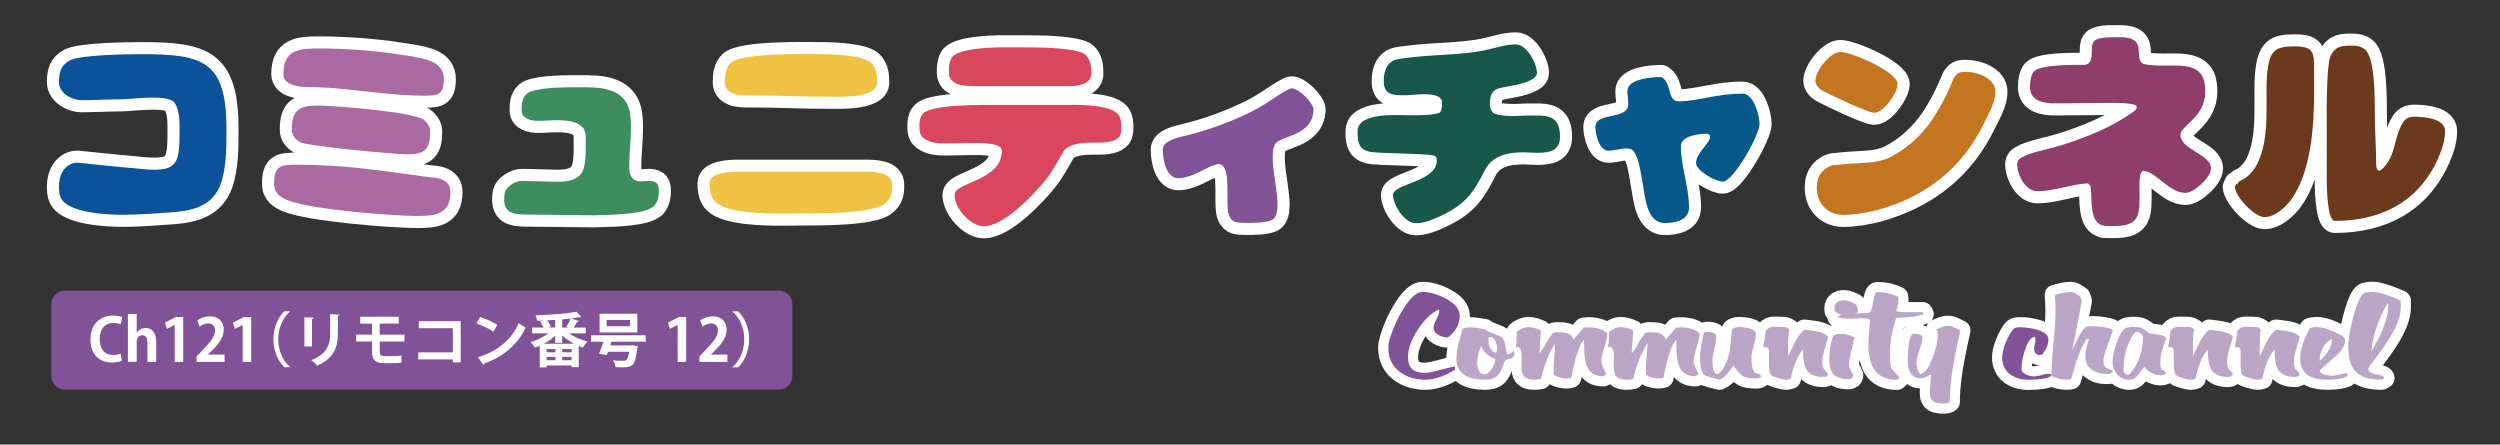 <?xml version="1.0" encoding="utf-8"?>
<!-- Generator: Adobe Illustrator 25.4.1, SVG Export Plug-In . SVG Version: 6.00 Build 0)  -->
<svg version="1.1" id="レイヤー_1" xmlns="http://www.w3.org/2000/svg" xmlns:xlink="http://www.w3.org/1999/xlink" x="0px"
	 y="0px" viewBox="0 0 2589.7 460.5" style="enable-background:new 0 0 2589.7 460.5;" xml:space="preserve">
<rect x="0" y="0" width="2589.7" height="460.5" fill="#333333" stroke="none"/>
<style type="text/css">
	.st0{fill:none;stroke:#FFFFFF;stroke-width:25;stroke-linecap:round;stroke-linejoin:round;}
	.st1{fill:#0B529B;}
	.st2{fill:#AA69A1;}
	.st3{fill:#3E8D5D;}
	.st4{fill:#F1C241;}
	.st5{fill:#DA465D;}
	.st6{fill:#815297;}
	.st7{fill:#175848;}
	.st8{fill:#07588A;}
	.st9{fill:#C37520;}
	.st10{fill:#8F3E6A;}
	.st11{fill:#6D391C;}
	.st12{fill:none;stroke:#FFFFFF;stroke-width:21;stroke-linecap:round;stroke-linejoin:round;}
	.st13{fill:#BAA5C6;}
	.st14{fill:#FFFFFF;}
</style>
<g>
	<g>
		<path class="st0" d="M81.3,168.6c24.5,2.5,38.4,4.1,58.1,5.7c46.6,5.5,46.6-3,46.6-43.6c0-7.3-0.7-19.1-5.7-24.8
			c-7.5-8.6-44.1-3-55.4-3c-13.6,0-27.2,0.9-40.9,0.9c-7.7,0-22.9-6.1-22.9-18.8c0-10.2,1.8-17.5,11.4-22.5
			c10.9-5.7,59.5-6.4,73.8-6.4c64,0,88.3,7,88.3,77.2c0,18.2,0.2,39.7-5.9,57c-7.9,22.5-27.9,27.9-49.5,29.5
			c-16.1,1.1-35.2,2.7-51.3,2.7c-15.4,0-58.4-1.6-65.2-18.2c-1.6-3.6-1.6-7.7-1.6-11.6C61.4,174.7,72.9,167.7,81.3,168.6z"/>
		<path class="st0" d="M298.4,207.6c-7.9-3.2-14.5-7.5-14.5-17c0-19.1,6.8-20,23.8-20c22.7,0,45.4,1.4,68.1,3.9
			c15.2,1.8,30.4,3.6,45.6,5.9c7.3,0.9,14.5,2,21.8,3c5.4,0.7,10.4,0.5,15.7,3c5.2,2.5,7.7,6.6,7.7,12.3c0,24.1-16.3,25-35.7,25
			C403.8,223.5,321.8,216.9,298.4,207.6z M414.7,56.6c10.2,1.6,24.5,3.2,33.6,7.7c7.3,3.6,11.4,9.3,11.4,17.5
			c0,16.6-6.1,17.3-20.7,17.3c-30,0-59.9-4.8-89.9-7.5c-10-0.9-20-1.4-30-1.4c-2.5,0-5.2-0.2-7.7-0.5c-3-0.2-5.7-0.9-8.4-1.8
			c-5.2-1.8-9.5-5.2-9.5-11.1c0-25.7,16.8-26.6,37.5-26.6C358.8,50.3,387.2,52.3,414.7,56.6z M310.7,147.2
			c-5.2-3.4-8.4-6.8-8.4-13.4c0-19.5,7.9-24.5,26.3-24.5c16.6,0,100.8,6.6,110.6,15c3.6,3.2,6.4,7,6.4,12c0,18.2-5.5,23.6-23.6,23.6
			C409.5,159.9,316.8,151.3,310.7,147.2z"/>
		<path class="st0" d="M609.3,90.5c18.2,0,38.6,3.9,42.9,24.8c1.1,5.5,1.4,11.1,1.4,16.8c0,13.6-1.8,26.8-1.8,40.4
			c0,8.9,2.5,15.4,12.5,15.4c2.3,0,4.5-0.5,6.8-0.5c7.5,0,11.4,1.6,11.4,9.8c0,5.7-0.7,10.7-4.1,15.2c-7.3,9.8-44.1,10-56.1,10.4
			c-3.9,0.2-7.7,0.2-11.6,0.2c-5,0-9.8-0.2-14.8-0.2c-6.6,0-42.5-0.5-49-0.5c-16.6,0-27.2-1.8-24.1-22c1.1-7,11.1-12.9,17.9-12.9
			l37.2,0.9c9.1,0,20.4-1.4,25.2-10.2c4.5-8.2,3.6-25.2,3.6-34.5c0-1.8,0-3.9-0.2-5.7v0.2c-2.5-12.3-18.8-13.6-29.1-13.6
			c-6.6,0-13.4,0.7-20,0.7c-6.8,0-17-2-17-10.7c0-6.8,0-12,5.2-17.3c6.4-6.4,37.9-6.8,47.5-6.8h16.2V90.5z"/>
		<path class="st0" d="M896.3,177.9c9.3,0,27.9,0.2,27.9,13.4c0,8.9-0.9,14.3-8.2,20c-12.9,10.2-68.8,9.8-86.1,9.8
			c-6.8,0-13.6,0.2-20.4,0.2c-16.6,0-56.8-0.5-68.6-12.3c-5-5-5.9-12.5-5.9-19.1c0-11.4,21.6-12,29.5-12L896.3,177.9L896.3,177.9z
			 M903.2,65.9c4.8,5.9,5.5,12,5.5,19.5c0,16.3-37.7,14.8-47.7,14.8c-14.8,0-29.3-0.2-44.1-0.7s-29.3-0.7-44.1-0.7
			c-2.5,0-5-0.2-7.5-0.5c-2.5-0.2-4.8-0.9-7-2c-5.2-2.5-7.5-5.7-7.5-11.6c0-6.8,0.9-14.5,6.1-19.5c11.4-10.9,79.9-9.1,94-9.1
			C862.3,56.2,896.1,57.1,903.2,65.9z"/>
		<path class="st0" d="M1109.6,108.6c11.1,0,43.8,0.2,49.7,11.4c2.3,4.3,2.3,7.7,2.3,12.5c0,3.9-0.5,7.9-3.4,10.4
			c-5.7,5-16.1,4.8-23.4,4.8c-10.2,0-26.8,0-33.4,9.3h0.2c-5.9,10-11.1,20.2-18.4,29.3c-12.3,15.4-43.4,48.1-64,48.1
			c-14.1,0-30.4-18.8-30.4-32.5c0-13.4,49-14.3,49-45.9c0-8.4-23.4-7.9-29.3-7.9c-9.8,0-19.8,0.5-29.5,0.5c-7.7,0-15.4-0.7-21.8-5.2
			c-4.5-3.2-4.8-7.9-4.8-12.9c0-4.8,0.5-9.3,3.9-12.9c7.7-8.4,50.2-8.9,62.4-8.9h90.9V108.6z M1071.7,49.1c10,0,46.6,1.1,52.9,7.7
			c5.4,5.7,5.9,12,5.9,19.5c0,11.6-15,12.9-23.8,12.9h-97.2c-9.8,0-26.6-0.5-26.6-14.1c0-5,0.2-10.4,2.7-15
			c5.7-10.2,42.9-11.1,53.8-11.1L1071.7,49.1L1071.7,49.1z"/>
		<path class="st0" d="M1265.4,170.6c-1.6-0.5-2.7-0.9-4.3-0.5c-12.3,2.7-23.2,13.2-39.3,14.5c-13.4,1.1-17.3-18.2-17.3-29.7
			c0-9.3,15.9-12.5,22.7-14.1c23.8-5.7,47.2-14.3,69.3-25.2c8.6-4.3,16.6-9.5,24.5-14.8c3-2,14.1-9.3,17-9.3
			c7.3,0,23.2,15.4,22.7,22.7c-1.6,27.7-35,25.9-40,35.4c-8.9,16.8,11.1,67-1.8,77.4c-5,4.1-22.9,3.9-29.1,3.9
			c-3.2,0-6.4-0.2-9.5-0.9c-3.4-0.9-5.4-3.2-6.8-6.1c-5-10.7,2.5-47.2-8.4-53.4h0.3V170.6z"/>
		<path class="st0" d="M1538.1,176.3c-12.9,25.9-22,36.8-48.8,48.8c-7.5,3.4-14.8,6.1-22.9,6.1c-11.4,0-23.4-18.8-23.4-29.3
			c0-11.8,45.4-13.4,45.4-35.7c0-1.4-0.5-3.4-1.4-4.3c-3.4-3.4-59-2.3-69.5-5c-2.3-0.7-4.5-1.6-6.4-3.2c-4.8-4.1-4.8-12-4.8-17.7
			c0-20,41.3-16.6,54.3-16.6c8.4,0,23.4,0.2,30.9-2.7c2.3-3,2.3-6.8,2.3-10.2c0-8.6-12.5-8.9-18.8-8.9c-6.8,0-13.4,1.1-20,1.1
			c-11.4,0-21.6-0.2-21.6-14.5c0-8.2,1.8-16.6,9.1-21.1c4.1-2.5,16.4-3.2,21.3-3.9c24.3-2.7,48.8-2.3,72.9-6.8
			c11.4-2.3,22-6.4,33.6-6.4c11.4,0,21.8,19.8,21.8,29.7c0,7.9-19.3,12-25.4,12.9h0.2c-15,3.4-23.6,1.1-23.6,20.4
			c0,2.5,1.8,6.4,3.6,8.2V117c5,3,16.4,3.2,22.3,3.2c3.9,0,7.7-0.5,11.6-0.5c19.5,0,35.2-2.5,35.2,22c0,15.2-11.8,16.6-24.3,16.6
			c-4.5,0-9.1-0.5-13.6-0.5C1562.2,157.8,1546.1,160.8,1538.1,176.3L1538.1,176.3L1538.1,176.3z"/>
		<path class="st0" d="M1692.5,156.8c-2-2.5-4.5-3-7.7-3c-6.4,0-12.5,2.3-18.8,2.3c-9.3,0-13.4-17-13.4-24.3
			c0-16.6,34.1-6.8,34.1-24.1c0-4.5-0.9-8.9-0.9-13.4c0-12.9,26.1-14.5,35.2-14.5c11.1,6.1,5.7,25.2,17.9,25.2
			c10.2,0,20.9-2.3,30.9-4.1c11.8-2.3,23.4-3.9,35.4-3.9c11.4,0,17.5,22.5,17.5,31.6c0,10.9-27,59.5-38.1,59.5
			c-7.5,0-27.7-11.1-27.7-19.5c0-10,14.5-20.4,14.5-26.8c0-3.2-2.5-3.2-5-3.2c-7.5,0-25.2,2.5-25.2,12.7c0,21.3,8.4,42,8.4,63.6
			c0,13.4-14.3,16.1-25,16.1c-19.1,0-20.2-26.8-22.9-40.4v0.2C1699.9,180.4,1698.3,165.8,1692.5,156.8L1692.5,156.8L1692.5,156.8z"
			/>
		<path class="st0" d="M1880.5,83.6c0-10.2,15.2-29.7,25.9-29.7c11.6,0,59.3,20.4,59.3,33.2c0,9.1-14.5,29.7-24.3,29.7
			c-6.6,0-47.2-19.3-54.3-23.4C1883.9,91.6,1880.5,87.7,1880.5,83.6z M2067,94.8c0,11.6-6.6,22-11.4,32c-22.9,47.9-60.9,77-111,90.8
			c-10.2,2.7-24.3,5-35,5c-18.2,0-30-14.3-27.2-33.8c2-12.5,12.7-17,15.9-17.5c15.4-1.8,23.8-2,34.7-2.7c8.4-0.5,17.7-2,25.7-6.1
			c7.7-4.1,14.8-8.9,21.3-14.5c13.6-11.8,22.3-23.8,30.9-39.5c4.1-7.5,7.9-15.2,11.1-23.2c0.9-2.3,1.8-4.8,3.4-6.6
			c3.2-3.9,5.9-4.3,10.7-4.3C2047.7,74.3,2067,80.7,2067,94.8z"/>
		<path class="st0" d="M2179.2,233.7c-15.2-2-12-28.2-13.4-38.8c-0.2-2-1.4-3.9-3-5c-17.7,0.9-34.5,8.2-52.5,8.2
			c-12.3,0-20.7-17.3-20.7-27.9c0-1.8,0.5-3.6,1.8-5c5.4-5.5,25.4-9.8,33.4-11.8c14.1-3.6,27.9-8.6,41.6-14.1
			c13.4-5.5,26.3-12,38.4-20h-0.2c2.3-1.6,8.9-5,8.9-8.2l-0.7-1.8c-5-3-21.8-2.7-28.2-2.7c-18.4,0-36.8,0.5-55.2,0.5
			c-11.8,0-26.6-2-26.6-17c0-4.5,0.9-12.9,4.1-16.1c7-7.3,40.9-6.8,51.3-6.8c12.9,0,6.1-17.5,10.4-23.8c3.4-5,15.7-4.8,21.1-4.8
			c7.3,0,19.8-1.1,24.1,6.6c3.9,6.8-1.1,19.3,7.7,21.3c8.9,1.8,18.2,1.4,27,1.4c11.8,0,27.2-0.5,33.4,12c2,4.3,2.5,10.2,2.5,15
			c0,26.6-25.7,35.4-25.7,44.7c0,15.7,31.6,19.8,31.6,35c0,9.1-17.5,25.2-26.3,25.2c-17.5,0-31.1-22.7-43.8-22.7
			c-5,0-3.9,18.8-3.9,22c0,22.3,1.1,35-25.9,35h-5.7c-2,0-3.9,0-5.9-0.2h0.4V233.7z"/>
		<path class="st0" d="M2397.2,93.4c0,35-2.7,84.9-24.3,114c-5.9,7.9-16.8,17.5-27,17.5c-10.7,0-30-20.9-30.9-31.1l1.6-3.6l0.9,0.9
			c0.2-0.9,0.9-2,1.6-2.7c0.9-0.9,1.4-1.1,2.5-1.6c7.3-3.2,13.6-10.7,17-17.7c9.3-19.8,9.3-41.6,9.3-62.9c0-13.6-0.7-29.5,2.7-42.9
			c1.4-5.2,3.9-10.2,9.1-12.7c5.9-2.7,12.3-2.5,18.6-2.5c14.1,0,18.8,3.6,18.8,18.2L2397.2,93.4L2397.2,93.4z M2410.1,117.9
			c0.2-12.3,0-50.9,4.3-60.4c4.1-8.6,10.4-10.2,19.3-10.2c5.9,0,11.4,0,16.1,3.9c10.7,8.6,10.2,52.9,10.2,66.5
			c0,17.3,1.4,34.5,1.4,51.8c0,1.8,0.2,7.3,3,7.3c1.6,0,2.7-1.4,3.9-2.3c4.5-4.5,7.7-9.8,9.8-15.9c3.4-9.8,5.5-23.4,11.1-31.8
			c2.7-4.3,6.8-5.9,11.8-5.9c9.3,0,31.8,1.6,31.8,14.8c0,9.8-3.2,19.1-7,27.9c-20,45.2-59,65.2-107.2,65.2c-8.2,0-8.4-37.7-8.4-43.8
			v-67.1H2410.1z"/>
	</g>
	<g>
		<path class="st1" d="M81.3,168.6c24.5,2.5,38.4,4.1,58.1,5.7c46.6,5.5,46.6-3,46.6-43.6c0-7.3-0.7-19.1-5.7-24.8
			c-7.5-8.6-44.1-3-55.4-3c-13.6,0-27.2,0.9-40.9,0.9c-7.7,0-22.9-6.1-22.9-18.8c0-10.2,1.8-17.5,11.4-22.5
			c10.9-5.7,59.5-6.4,73.8-6.4c64,0,88.3,7,88.3,77.2c0,18.2,0.2,39.7-5.9,57c-7.9,22.5-27.9,27.9-49.5,29.5
			c-16.1,1.1-35.2,2.7-51.3,2.7c-15.4,0-58.4-1.6-65.2-18.2c-1.6-3.6-1.6-7.7-1.6-11.6C61.4,174.7,72.9,167.7,81.3,168.6z"/>
		<path class="st2" d="M298.4,207.6c-7.9-3.2-14.5-7.5-14.5-17c0-19.1,6.8-20,23.8-20c22.7,0,45.4,1.4,68.1,3.9
			c15.2,1.8,30.4,3.6,45.6,5.9c7.3,0.9,14.5,2,21.8,3c5.4,0.7,10.4,0.5,15.7,3c5.2,2.5,7.7,6.6,7.7,12.3c0,24.1-16.3,25-35.7,25
			C403.8,223.5,321.8,216.9,298.4,207.6z M414.7,56.6c10.2,1.6,24.5,3.2,33.6,7.7c7.3,3.6,11.4,9.3,11.4,17.5
			c0,16.6-6.1,17.3-20.7,17.3c-30,0-59.9-4.8-89.9-7.5c-10-0.9-20-1.4-30-1.4c-2.5,0-5.2-0.2-7.7-0.5c-3-0.2-5.7-0.9-8.4-1.8
			c-5.2-1.8-9.5-5.2-9.5-11.1c0-25.7,16.8-26.6,37.5-26.6C358.8,50.3,387.2,52.3,414.7,56.6z M310.7,147.2
			c-5.2-3.4-8.4-6.8-8.4-13.4c0-19.5,7.9-24.5,26.3-24.5c16.6,0,100.8,6.6,110.6,15c3.6,3.2,6.4,7,6.4,12c0,18.2-5.5,23.6-23.6,23.6
			C409.5,159.9,316.8,151.3,310.7,147.2z"/>
		<path class="st3" d="M609.3,90.5c18.2,0,38.6,3.9,42.9,24.8c1.1,5.5,1.4,11.1,1.4,16.8c0,13.6-1.8,26.8-1.8,40.4
			c0,8.9,2.5,15.4,12.5,15.4c2.3,0,4.5-0.5,6.8-0.5c7.5,0,11.4,1.6,11.4,9.8c0,5.7-0.7,10.7-4.1,15.2c-7.3,9.8-44.1,10-56.1,10.4
			c-3.9,0.2-7.7,0.2-11.6,0.2c-5,0-9.8-0.2-14.8-0.2c-6.6,0-42.5-0.5-49-0.5c-16.6,0-27.2-1.8-24.1-22c1.1-7,11.1-12.9,17.9-12.9
			l37.2,0.9c9.1,0,20.4-1.4,25.2-10.2c4.5-8.2,3.6-25.2,3.6-34.5c0-1.8,0-3.9-0.2-5.7v0.2c-2.5-12.3-18.8-13.6-29.1-13.6
			c-6.6,0-13.4,0.7-20,0.7c-6.8,0-17-2-17-10.7c0-6.8,0-12,5.2-17.3c6.4-6.4,37.9-6.8,47.5-6.8h16.2V90.5z"/>
		<path class="st4" d="M896.3,177.9c9.3,0,27.9,0.2,27.9,13.4c0,8.9-0.9,14.3-8.2,20c-12.9,10.2-68.8,9.8-86.1,9.8
			c-6.8,0-13.6,0.2-20.4,0.2c-16.6,0-56.8-0.5-68.6-12.3c-5-5-5.9-12.5-5.9-19.1c0-11.4,21.6-12,29.5-12L896.3,177.9L896.3,177.9z
			 M903.2,65.9c4.8,5.9,5.5,12,5.5,19.5c0,16.3-37.7,14.8-47.7,14.8c-14.8,0-29.3-0.2-44.1-0.7s-29.3-0.7-44.1-0.7
			c-2.5,0-5-0.2-7.5-0.5c-2.5-0.2-4.8-0.9-7-2c-5.2-2.5-7.5-5.7-7.5-11.6c0-6.8,0.9-14.5,6.1-19.5c11.4-10.9,79.9-9.1,94-9.1
			C862.3,56.2,896.1,57.1,903.2,65.9z"/>
		<path class="st5" d="M1109.6,108.6c11.1,0,43.8,0.2,49.7,11.4c2.3,4.3,2.3,7.7,2.3,12.5c0,3.9-0.5,7.9-3.4,10.4
			c-5.7,5-16.1,4.8-23.4,4.8c-10.2,0-26.8,0-33.4,9.3h0.2c-5.9,10-11.1,20.2-18.4,29.3c-12.3,15.4-43.4,48.1-64,48.1
			c-14.1,0-30.4-18.8-30.4-32.5c0-13.4,49-14.3,49-45.9c0-8.4-23.4-7.9-29.3-7.9c-9.8,0-19.8,0.5-29.5,0.5c-7.7,0-15.4-0.7-21.8-5.2
			c-4.5-3.2-4.8-7.9-4.8-12.9c0-4.8,0.5-9.3,3.9-12.9c7.7-8.4,50.2-8.9,62.4-8.9h90.9V108.6z M1071.7,49.1c10,0,46.6,1.1,52.9,7.7
			c5.4,5.7,5.9,12,5.9,19.5c0,11.6-15,12.9-23.8,12.9h-97.2c-9.8,0-26.6-0.5-26.6-14.1c0-5,0.2-10.4,2.7-15
			c5.7-10.2,42.9-11.1,53.8-11.1L1071.7,49.1L1071.7,49.1z"/>
		<path class="st6" d="M1265.4,170.6c-1.6-0.5-2.7-0.9-4.3-0.5c-12.3,2.7-23.2,13.2-39.3,14.5c-13.4,1.1-17.3-18.2-17.3-29.7
			c0-9.3,15.9-12.5,22.7-14.1c23.8-5.7,47.2-14.3,69.3-25.2c8.6-4.3,16.6-9.5,24.5-14.8c3-2,14.1-9.3,17-9.3
			c7.3,0,23.2,15.4,22.7,22.7c-1.6,27.7-35,25.9-40,35.4c-8.9,16.8,11.1,67-1.8,77.4c-5,4.1-22.9,3.9-29.1,3.9
			c-3.2,0-6.4-0.2-9.5-0.9c-3.4-0.9-5.4-3.2-6.8-6.1c-5-10.7,2.5-47.2-8.4-53.4h0.3V170.6z"/>
		<path class="st7" d="M1538.1,176.3c-12.9,25.9-22,36.8-48.8,48.8c-7.5,3.4-14.8,6.1-22.9,6.1c-11.4,0-23.4-18.8-23.4-29.3
			c0-11.8,45.4-13.4,45.4-35.7c0-1.4-0.5-3.4-1.4-4.3c-3.4-3.4-59-2.3-69.5-5c-2.3-0.7-4.5-1.6-6.4-3.2c-4.8-4.1-4.8-12-4.8-17.7
			c0-20,41.3-16.6,54.3-16.6c8.4,0,23.4,0.2,30.9-2.7c2.3-3,2.3-6.8,2.3-10.2c0-8.6-12.5-8.9-18.8-8.9c-6.8,0-13.4,1.1-20,1.1
			c-11.4,0-21.6-0.2-21.6-14.5c0-8.2,1.8-16.6,9.1-21.1c4.1-2.5,16.4-3.2,21.3-3.9c24.3-2.7,48.8-2.3,72.9-6.8
			c11.4-2.3,22-6.4,33.6-6.4c11.4,0,21.8,19.8,21.8,29.7c0,7.9-19.3,12-25.4,12.9h0.2c-15,3.4-23.6,1.1-23.6,20.4
			c0,2.5,1.8,6.4,3.6,8.2V117c5,3,16.4,3.2,22.3,3.2c3.9,0,7.7-0.5,11.6-0.5c19.5,0,35.2-2.5,35.2,22c0,15.2-11.8,16.6-24.3,16.6
			c-4.5,0-9.1-0.5-13.6-0.5C1562.2,157.8,1546.1,160.8,1538.1,176.3L1538.1,176.3L1538.1,176.3z"/>
		<path class="st8" d="M1692.5,156.8c-2-2.5-4.5-3-7.7-3c-6.4,0-12.5,2.3-18.8,2.3c-9.3,0-13.4-17-13.4-24.3
			c0-16.6,34.1-6.8,34.1-24.1c0-4.5-0.9-8.9-0.9-13.4c0-12.9,26.1-14.5,35.2-14.5c11.1,6.1,5.7,25.2,17.9,25.2
			c10.2,0,20.9-2.3,30.9-4.1c11.8-2.3,23.4-3.9,35.4-3.9c11.4,0,17.5,22.5,17.5,31.6c0,10.9-27,59.5-38.1,59.5
			c-7.5,0-27.7-11.1-27.7-19.5c0-10,14.5-20.4,14.5-26.8c0-3.2-2.5-3.2-5-3.2c-7.5,0-25.2,2.5-25.2,12.7c0,21.3,8.4,42,8.4,63.6
			c0,13.4-14.3,16.1-25,16.1c-19.1,0-20.2-26.8-22.9-40.4v0.2C1699.9,180.4,1698.3,165.8,1692.5,156.8L1692.5,156.8L1692.5,156.8z"
			/>
		<path class="st9" d="M1880.5,83.6c0-10.2,15.2-29.7,25.9-29.7c11.6,0,59.3,20.4,59.3,33.2c0,9.1-14.5,29.7-24.3,29.7
			c-6.6,0-47.2-19.3-54.3-23.4C1883.9,91.6,1880.5,87.7,1880.5,83.6z M2067,94.8c0,11.6-6.6,22-11.4,32c-22.9,47.9-60.9,77-111,90.8
			c-10.2,2.7-24.3,5-35,5c-18.2,0-30-14.3-27.2-33.8c2-12.5,12.7-17,15.9-17.5c15.4-1.8,23.8-2,34.7-2.7c8.4-0.5,17.7-2,25.7-6.1
			c7.7-4.1,14.8-8.9,21.3-14.5c13.6-11.8,22.3-23.8,30.9-39.5c4.1-7.5,7.9-15.2,11.1-23.2c0.9-2.3,1.8-4.8,3.4-6.6
			c3.2-3.9,5.9-4.3,10.7-4.3C2047.7,74.3,2067,80.7,2067,94.8z"/>
		<path class="st10" d="M2179.2,233.7c-15.2-2-12-28.2-13.4-38.8c-0.2-2-1.4-3.9-3-5c-17.7,0.9-34.5,8.2-52.5,8.2
			c-12.3,0-20.7-17.3-20.7-27.9c0-1.8,0.5-3.6,1.8-5c5.4-5.5,25.4-9.8,33.4-11.8c14.1-3.6,27.9-8.6,41.6-14.1
			c13.4-5.5,26.3-12,38.4-20h-0.2c2.3-1.6,8.9-5,8.9-8.2l-0.7-1.8c-5-3-21.8-2.7-28.2-2.7c-18.4,0-36.8,0.5-55.2,0.5
			c-11.8,0-26.6-2-26.6-17c0-4.5,0.9-12.9,4.1-16.1c7-7.3,40.9-6.8,51.3-6.8c12.9,0,6.1-17.5,10.4-23.8c3.4-5,15.7-4.8,21.1-4.8
			c7.3,0,19.8-1.1,24.1,6.6c3.9,6.8-1.1,19.3,7.7,21.3c8.9,1.8,18.2,1.4,27,1.4c11.8,0,27.2-0.5,33.4,12c2,4.3,2.5,10.2,2.5,15
			c0,26.6-25.7,35.4-25.7,44.7c0,15.7,31.6,19.8,31.6,35c0,9.1-17.5,25.2-26.3,25.2c-17.5,0-31.1-22.7-43.8-22.7
			c-5,0-3.9,18.8-3.9,22c0,22.3,1.1,35-25.9,35h-5.7c-2,0-3.9,0-5.9-0.2h0.4V233.7z"/>
		<path class="st11" d="M2397.2,93.4c0,35-2.7,84.9-24.3,114c-5.9,7.9-16.8,17.5-27,17.5c-10.7,0-30-20.9-30.9-31.1l1.6-3.6l0.9,0.9
			c0.2-0.9,0.9-2,1.6-2.7c0.9-0.9,1.4-1.1,2.5-1.6c7.3-3.2,13.6-10.7,17-17.7c9.3-19.8,9.3-41.6,9.3-62.9c0-13.6-0.7-29.5,2.7-42.9
			c1.4-5.2,3.9-10.2,9.1-12.7c5.9-2.7,12.3-2.5,18.6-2.5c14.1,0,18.8,3.6,18.8,18.2L2397.2,93.4L2397.2,93.4z M2410.1,117.9
			c0.2-12.3,0-50.9,4.3-60.4c4.1-8.6,10.4-10.2,19.3-10.2c5.9,0,11.4,0,16.1,3.9c10.7,8.6,10.2,52.9,10.2,66.5
			c0,17.3,1.4,34.5,1.4,51.8c0,1.8,0.2,7.3,3,7.3c1.6,0,2.7-1.4,3.9-2.3c4.5-4.5,7.7-9.8,9.8-15.9c3.4-9.8,5.5-23.4,11.1-31.8
			c2.7-4.3,6.8-5.9,11.8-5.9c9.3,0,31.8,1.6,31.8,14.8c0,9.8-3.2,19.1-7,27.9c-20,45.2-59,65.2-107.2,65.2c-8.2,0-8.4-37.7-8.4-43.8
			v-67.1H2410.1z"/>
	</g>
</g>
<g>
	<g>
		<g>
			<path class="st12" d="M1485,339.3c0-1.9,0.6-4,1.8-6.2c2.8-5.3,4.2-8.6,4.2-10.1c0-0.7-0.2-1.5-0.5-2.4
				c-7.9,3.7-15.2,10.7-21.9,21c-6.7,10.3-10.1,19.8-10.1,28.4c0,10.8,5.6,16.2,16.8,16.2c3.3,0,7.6-0.7,12.7-2
				c11.8-3.1,18.2-4.7,19.1-4.7l0.1,3.5c-5,3-9.9,5.4-14.6,7.2c-5.6,2-10.9,3.1-16,3.1c-10.7,0-19.7-2.8-26.8-8.3
				c-7.8-6-11.7-14.3-11.7-24.7c0-4.8,1.9-11.8,5.8-21.3c3.9-9.4,8.4-17.6,13.5-24.6c5.9-8,11.2-12,16-12c7.6,0,15.6,2.3,24.1,6.8
				c9.8,5.2,14.6,11.3,14.6,18.1c0,4.4-1.1,8.5-3.3,12.3c-2.2,3.8-5.3,7.2-9.1,10c-3.3,0-6.5-0.9-9.4-2.6
				C1486.7,345.1,1485,342.5,1485,339.3z"/>
			<path class="st12" d="M1508.7,372c0-4.8,0.7-10.1,2.2-16.1c0.6-2.6,2.1-7.8,4.4-15.6c1.1-0.5,2.4-0.8,3.8-1s2.7-0.3,3.9-0.3
				c2,0,4.6,0.3,7.8,0.8c3.1,0.5,5.5,0.9,7.2,1.1c0.6,1,4.8,3,12.6,6c3.7,1.4,6,3,6.8,4.6s1.4,3.6,1.8,5.8c1.1,6,1.7,9.3,1.9,10
				c1.4-0.4,2.7-0.9,3.9-1.5c1.1-0.6,2.1-1.4,2.8-2.5c0.7,0.7,1,1.6,1,2.8c0,3.1-1.6,4.9-4.9,5.4s-5.4,2.3-6.4,5.5
				c-1.8,5.8-3.9,9.8-6.1,12c-3,2.9-7.2,4.3-12.8,4.3c-8.6,0-15.4-1.4-20.3-4.1C1511.9,385.7,1508.7,380,1508.7,372z M1530.2,375.8
				c0,3.1,0.5,5.7,1.5,7.8c1.3,2.8,3.3,4.2,6.1,4.2c2.6,0,5.1-2,7.6-5.9c2.1-3.4,3.4-6.6,3.7-9.7c-5.1-2.3-8.9-4.8-11.1-7.4
				c-1.8-2.1-3-4.5-3.4-7.3c-1.4,3.3-2.5,6.4-3.3,9.3C1530.6,369.8,1530.2,372.7,1530.2,375.8z M1549.8,365.8c0.7-1.7,1-3.5,1-5.3
				c0-2.3-0.5-4.6-1.6-6.9c-1.4-3-3-4.5-5-4.5c-1.1,0-1.9,0.3-2.4,0.9c0,4.2,0.4,7.3,1.2,9.4
				C1544.3,362.4,1546.5,364.6,1549.8,365.8z"/>
			<path class="st12" d="M1660.9,389.8c-8.4,0-14.1-3.4-17-10.3c-2-4.5-3-11.7-3-21.5v-6c-2.9,2.7-5.7,8.7-8.5,18.3
				c-1.4,4.8-3,11.7-4.9,20.9c-1.4,0.5-2.9,0.8-4.5,0.8c-2.3,0-4.7-0.3-7.3-1c-2.6-0.6-4.6-1.6-6.1-3l-0.3-6.5
				c0-2.5,0.4-7.9,1.1-16.1c0.4-4.1,0.6-7.3,0.6-9.8c-3.5,5.4-6.5,11.3-9,17.8c-2.2,5.7-4.1,12-5.7,19.1c-2,0.5-4.2,0.8-6.5,0.8
				c-5.6,0-9.4-1.3-11.5-4c-1.5-2-2.3-5.3-2.3-10.1c0-0.9,0-2.4,0.1-4.5s0.1-3.7,0.1-4.9c0-2.8-0.2-4.9-0.6-6.4c-0.7-2.6-2-4-3.9-4
				c-0.5,0-1,0.1-1.6,0.3c0.5-2.5,0.8-5.4,0.9-8.7c0.1-3.3,0.1-5.7,0.1-7.1c1.4-1.4,3.4-2.6,5.8-3.6s4.7-1.5,6.8-1.5
				c1.7,0,3.8,0.4,6.3,1.1s4.6,1.5,6.2,2.4l-1.6,23.5c1.8-1.4,4.3-5.2,7.5-11.4c1.6-3,3.2-5.3,4.8-6.8c0.2-1.3,0.8-2.2,2-2.7
				s2.5-0.7,3.9-0.7c4.7,0,8.1,0.3,10.2,0.9c3.7,1.1,6,3.4,6.8,6.7l10.8-12.4l5.2-0.3c3.7,0,7.1,0.5,10.3,1.4
				c3.2,0.9,6.2,2.5,8.8,4.7c0,3.2-0.6,6.7-1.8,10.6c-2.9,9.2-4.3,15.1-4.3,17.5c0,2.8,0.8,5.7,2.5,8.7s2.5,4.9,2.5,5.6
				L1660.9,389.8z"/>
			<path class="st12" d="M1756.5,389.8c-8.4,0-14.1-3.4-17-10.3c-2-4.5-3-11.7-3-21.5v-6c-2.9,2.7-5.7,8.7-8.5,18.3
				c-1.4,4.8-3,11.7-4.9,20.9c-1.4,0.5-2.9,0.8-4.5,0.8c-2.3,0-4.7-0.3-7.3-1c-2.6-0.6-4.6-1.6-6.1-3l-0.3-6.5
				c0-2.5,0.4-7.9,1.1-16.1c0.4-4.1,0.6-7.3,0.6-9.8c-3.5,5.4-6.5,11.3-9,17.8c-2.2,5.7-4.1,12-5.7,19.1c-2,0.5-4.2,0.8-6.5,0.8
				c-5.6,0-9.4-1.3-11.5-4c-1.5-2-2.3-5.3-2.3-10.1c0-0.9,0-2.4,0.1-4.5s0.1-3.7,0.1-4.9c0-2.8-0.2-4.9-0.6-6.4c-0.7-2.6-2-4-3.9-4
				c-0.5,0-1,0.1-1.6,0.3c0.5-2.5,0.8-5.4,0.9-8.7c0.1-3.3,0.1-5.7,0.1-7.1c1.4-1.4,3.4-2.6,5.8-3.6s4.7-1.5,6.8-1.5
				c1.7,0,3.8,0.4,6.3,1.1s4.6,1.5,6.2,2.4l-1.6,23.5c1.8-1.4,4.3-5.2,7.5-11.4c1.6-3,3.2-5.3,4.8-6.8c0.2-1.3,0.8-2.2,2-2.7
				s2.5-0.7,3.9-0.7c4.7,0,8.1,0.3,10.2,0.9c3.7,1.1,6,3.4,6.8,6.7l10.8-12.4l5.2-0.3c3.7,0,7.1,0.5,10.3,1.4
				c3.2,0.9,6.2,2.5,8.8,4.7c0,3.2-0.6,6.7-1.8,10.6c-2.9,9.2-4.3,15.1-4.3,17.5c0,2.8,0.8,5.7,2.5,8.7s2.5,4.9,2.5,5.6
				L1756.5,389.8z"/>
			<path class="st12" d="M1817,385.1c0.5,0.8,1.3,1.4,2.6,1.6c2.5,0.5,4.1,1.7,4.9,3.4c-0.7,0.7-1.5,1.3-2.3,1.5
				c-0.9,0.3-1.9,0.4-3.2,0.4c-6.7,0-11.4-0.9-14.1-2.6c-2-1.3-5.1-4.9-9.5-10.8c-2,2.9-4.1,5.7-6,8.5c-2.5,3-5.3,5.1-8.3,6.2
				c-7.9-2-12.5-3.2-13.6-3.7c-4.3-2-6.5-8.1-6.5-18.1c0-4,0.4-8.4,1.2-13.2c1.2-5.8,2.1-10.1,2.6-13c0.5-0.5,1.2-0.9,2-1.2
				c0.8-0.3,1.7-0.4,2.6-0.4c1.8,0,3.7,0.4,5.6,1.1s2.8,1.9,2.8,3.5c0,2.8-0.4,5.8-1.1,9.1c-1.9,8.2-2.8,13.3-2.8,15.2
				c0,4.1,0.2,7.1,0.6,9c0.8,4.1,2.5,6.1,5.1,6.1c4-3.5,7.1-8,9.2-13.6c1.7-4.4,2.9-9.8,3.7-16.3c0.5-5.5,1.1-11.1,1.7-16.7
				c0.8-0.8,1.9-1.3,3.2-1.7c1.3-0.4,2.6-0.6,3.9-0.6c3.7,0,7.2,0.4,10.3,1.2c4.8,1.3,7.3,3.2,7.3,5.9c0,2.7-0.8,6.8-2.3,12.1
				c-1.6,5.4-2.3,9.4-2.3,12c0,2.5,0.2,5.2,0.6,8.1C1815.3,381.2,1816,383.5,1817,385.1z"/>
			<path class="st12" d="M1889.1,390.5c-8.9,0-14.8-2.6-17.9-7.9c-2.4-4.1-3.6-11-3.6-20.7c-3.3,4.2-6,9-8.1,14.4
				c-1.8,4.6-3.3,10-4.5,16.1c-1.4,0.6-3.1,0.9-5,0.9c-1.5,0-4-0.5-7.5-1.5s-5.8-1.8-7-2.6c-1.2-0.7-2-2.2-2.4-4.4
				c-0.4-2.2-0.6-5-0.6-8.3c0-1.3,0-2.5,0-3.6s0-2.1,0-3.1v-2.4c0-1.7,0-3-0.1-4s-0.3-2-0.8-3.2c-0.5-0.3-1-0.5-1.6-0.5
				s-1-0.1-1.2-0.1h-2.3c1.2-5.9,2.1-11.5,2.6-16.9c1.7-1.8,3.1-3,4.2-3.5s2.5-0.7,4.4-0.7h3.4c3.1,0,5.5,0.1,7.3,0.3
				c1.7,0.2,3.4,0.9,5,2c-0.5,2.7-0.8,5.7-0.9,9.1c-0.2,3.4-0.2,6.7-0.2,9.9v9.2c2.3-4.8,4.7-9.7,7-14.6c3-5.6,6.3-9.9,9.9-12.9
				c6.7,0.8,11.1,1.4,13.2,1.8c5.5,1.2,9.3,3.1,11.4,5.7c-0.7,2.7-1.6,5.8-2.7,9.3c-2.3,6.9-3.4,12.1-3.4,15.8
				c0,4.6,0.8,7.6,2.4,9.1c2.2,2,3.4,3.5,3.7,4.5C1892.8,389.6,1891.3,390.5,1889.1,390.5z"/>
			<path class="st12" d="M1915,392.8c-7,0-12.1-1.6-15.3-4.7c-3.2-3.1-4.8-8.1-4.8-14.9c0-3.9,0.3-8.2,1-12.9
				c0.6-4.8,1.6-8.6,2.8-11.5c0.5-1,1.3-1.7,2.6-2.2c1.3-0.5,2.6-0.7,4-0.7c4.1,0,7.3,0.4,9.8,1.2c2.4,1,4.5,1.8,6.1,2.4
				c-1.5,5.9-2.7,10.6-3.5,14.1c-1.6,6.6-2.4,11.2-2.4,13.9c0,1.5,0.5,3.2,1.4,5.1s1.9,3.8,2.9,5.7c0,1.4-0.4,2.5-1.2,3.3
				C1917.4,392.3,1916.3,392.8,1915,392.8z M1900.5,322.1l-0.2-2.7c0-2.7,0.9-4.8,2.7-6.2c1.8-1.4,4.1-2.2,6.9-2.2
				c2,0,3.9,0.3,5.7,1c2.9,1.1,4.7,2,5.6,2.5c2.3,1.5,3.5,4.4,3.5,8.5c-1.4,1.7-4,2.7-7.6,3.2c-1.9,0.2-3.6,0.3-5.1,0.3
				C1907.5,326.6,1903.7,325.1,1900.5,322.1z"/>
			<path class="st12" d="M1957.7,366c0,8.3,0.7,13.7,2.2,16.5c2.6,2.9,5.1,5.7,7.7,8.5l-2.5,2.4c-11.1,0-19-3.6-23.8-10.9
				c-3.9-5.9-5.9-14.7-5.9-26.5c0-2.4,0.4-7.6,1.1-15.4c0.4-3.9,0.6-7.1,0.6-9.4c-0.9-0.6-2.1-1-3.5-1.2s-3-0.3-4.7-0.3
				c-1.3,0-2.8,0.1-4.6,0.2s-3.7,0.2-5.8,0.3c-3.3,0-6.1-0.1-8.3-0.3c-2.2-0.2-4.4-0.7-6.6-1.4c0.8-2,5-3.1,12.5-3.5
				c7.5-0.3,14.2-0.7,20-1c1.8-0.4,3.2-4,4.2-11c1-6.9,2.4-10.4,4.3-10.4c3.9,0,7.6,0.4,11.1,1.1c3.4,0.8,6.9,2,10.5,3.7l0.3,3.2
				c0,1.8-0.2,3.8-0.7,5.9c-0.2,0.8-0.6,2.7-1.5,5.8c2.1,0.5,4.3,0.8,6.5,0.9c2.2,0.2,4.6,0.2,7.2,0.2c1.5,0,3.8,0,6.8,0
				s5.3,0,6.8,0l1,2c-4,1.4-8.4,2.4-13.1,3c-4.7,0.5-9.8,0.8-15.3,0.8c-2,6.4-3.7,12.7-4.9,18.9
				C1958.3,354.3,1957.7,360.2,1957.7,366z"/>
			<path class="st12" d="M2013.7,418c-4.9,0-8.4-0.6-10.4-1.8c-2.8-1.7-4.2-4.7-4.2-9.1c0-2.3,0.1-4.5,0.3-6.8
				c0.7-6.9,1-10.7,1-11.4l-0.8-1c-1.9,1.2-3.4,2.1-4.4,2.6c-1.8,0.9-3.5,1.4-5,1.4c-5.3,0-9.1-2-11.4-6c-1.7-3-2.6-7.4-2.6-13.2
				c0-7.6,0.6-14,1.6-19.2c1.1-5.2,2.6-7.8,4.4-7.8c2.1,0,4.2,0.3,6.2,0.9s3.1,1.6,3.1,3.1c0,2.3-1.4,7.7-4.2,16.2
				c-1.4,4.2-2,7.6-2,10.3c0,2.3,0.3,4.3,0.9,6.1c0.6,1.8,1.5,3.6,2.9,5.3c4.8-0.9,9.2-6.8,13.2-17.8c3.4-9.3,5.1-17.1,5.1-23.4
				c0-2-0.6-3.7-1.7-5.2c3.9-1.7,6.5-2.7,7.8-3.1s2.8-0.6,4.4-0.6s3.2,0.3,4.9,0.9c0.5,0.2,3.2,1.5,7.9,3.9
				c-2.2,9.7-3.9,17.8-5.2,24.4c-1.8,8.9-3.2,17.1-4.1,24.6c-1.1,9.1-1.7,17.4-1.7,25.1c-0.7,0.6-1.5,1-2.4,1.2
				C2016.3,417.9,2015.1,418,2013.7,418z"/>
			<path class="st12" d="M2112.4,367.7c-1.7,0-3-0.7-3.9-2s-1.4-2.9-1.4-4.6c0-1,0.2-2.5,0.7-4.4c0.5-2,0.7-3.5,0.7-4.5
				c0-1.2-0.2-2.3-0.7-3.4c-4,0.6-7.5,5.3-10.3,14.2c-2.3,7.3-3.5,13.6-3.5,19.1c0,2.5,1.7,4.5,5.1,6c2.7,1.2,5.5,1.8,8.4,1.8
				c1.7,0,4-0.5,7.2-1.4c3.1-0.9,5.5-1.4,7-1.4s2.7,0.5,3.6,1.5c-1.1,1.9-4.7,3.2-11,4c-4.2,0.5-8.5,0.8-12.9,0.8
				c-7.8,0-14.2-1.9-19.1-5.6c-5.5-4.2-8.3-10-8.3-17.5c0-4.2,1.1-9.1,3.4-14.8c2.3-5.7,4.8-10.4,7.6-14.1c0.6-0.8,1.5-1.3,2.6-1.8
				c1.1-0.4,2.8-0.6,5-0.6c5.8,0,11.6,0.8,17.3,2.5c8,2.3,12,5.7,12,10c0,2.7-0.5,5.3-1.6,7.8c-1.1,2.6-2.6,5.1-4.5,7.7
				C2114.6,367.4,2113.5,367.7,2112.4,367.7z"/>
			<path class="st12" d="M2182.2,387.4c-6.1,0-11.2-1.5-15.3-4.5c-4.5-3.3-6.8-7.9-6.8-13.9c0-2.6,0.4-5.6,1.2-9
				c0.4-1.4,1.2-4.4,2.5-8.7l-1.9-0.6c-2.7,3.9-5,8.3-7.2,13.3c-1.4,3.4-3.1,8.2-5,14.3c-1.4,4.8-2.9,9.7-4.3,14.5
				c-1.4,0.3-3,0.5-4.8,0.5c-2.6,0-5.2-0.3-7.8-1c-2.6-0.6-5.2-1.6-7.7-2.8c0-6.7,0.3-14,1-21.9s1.4-16,2.1-24.3
				c0.7-8.3,1.1-15.4,1.1-21.2c0-5.8-0.3-11.4-0.8-16.6c2.8-0.8,5.7-1.6,8.6-2.2c3-0.6,5.6-0.9,7.9-0.9c1.6,0,3.3,0.5,5,1.6
				s3.4,2.2,5,3.2l1.5,4.5l-9.9,51.3c3.7-8.2,6.2-13.5,7.6-15.8c1.7-3,3.8-5.8,6.2-8.6c2.3-0.5,4.7-0.7,7.2-0.7c3.2,0,7,0.3,11.6,1
				c6.4,1,9.5,2.2,9.5,3.7c0,0.3-2.2,6.3-6.6,18.1c-2.1,5.7-3.2,10.2-3.2,13.5c0,4.1,1.6,6.7,4.8,7.7c3.2,1.1,4.8,1.9,4.8,2.5
				c0,0.9-0.5,1.6-1.5,2C2186.3,387.2,2184.6,387.4,2182.2,387.4z"/>
			<path class="st12" d="M2238.6,388.8c-3.2,0-6.3-0.8-9.4-2.3c-3.1-1.5-5.6-3.6-7.6-6.2c-1.3,0.8-3.5,3.4-6.7,7.9
				c-2.4,3.4-5.4,5.1-8.9,5.1c-5.5,0-9.8-1.8-12.9-5.5c-3.1-3.7-4.7-8.4-4.7-14.1c0-3.9,1.2-9.4,3.5-16.4s4.6-12,7-15
				c1.2-1.5,2.8-2.5,4.8-3s4.3-0.7,6.9-0.7c3.6,0,6.5,0.5,8.6,1.6c1.3,0.6,3.7,2.3,7.2,5.2c3.1,0.5,6.2,0.9,9.3,1.2
				c3.9,0.7,6.7,1.8,8.5,3.3c-2.4,6.4-3.9,10.6-4.4,12.4c-1.4,4.6-2,9-2,13.1c0,4.5,0.7,7.2,2.2,7.9c2.3,1.2,3.7,2.1,4,2.6
				c-0.4,1-1.1,1.7-2.1,2.2C2240.8,388.6,2239.7,388.8,2238.6,388.8z M2199.7,383.3c0,1.5,0.5,2.8,1.6,3.7c1.1,0.9,2.4,1.4,4,1.4
				c4.9-5.3,8.6-11.4,11-18.2c2.4-6.8,3.6-14,3.6-21.7c-1.4-2.1-2.5-3.4-3.2-3.9s-1.6-0.7-2.8-0.7l-2.4,0.3c-4,5.3-7,11.3-9,18.1
				C2200.7,369.2,2199.7,376.2,2199.7,383.3z"/>
			<path class="st12" d="M2308.4,390.5c-8.9,0-14.8-2.6-17.9-7.9c-2.4-4.1-3.6-11-3.6-20.7c-3.3,4.2-6,9-8.1,14.4
				c-1.8,4.6-3.3,10-4.5,16.1c-1.4,0.6-3.1,0.9-5,0.9c-1.5,0-4-0.5-7.5-1.5s-5.8-1.8-7-2.6c-1.2-0.7-2-2.2-2.4-4.4
				c-0.4-2.2-0.6-5-0.6-8.3c0-1.3,0-2.5,0-3.6s0-2.1,0-3.1v-2.4c0-1.7,0-3-0.1-4s-0.3-2-0.8-3.2c-0.5-0.3-1-0.5-1.6-0.5
				s-1-0.1-1.2-0.1h-2.3c1.2-5.9,2.1-11.5,2.6-16.9c1.7-1.8,3.1-3,4.2-3.5c1.1-0.5,2.5-0.7,4.4-0.7h3.4c3.1,0,5.5,0.1,7.3,0.3
				c1.7,0.2,3.4,0.9,5,2c-0.5,2.7-0.8,5.7-0.9,9.1c-0.2,3.4-0.2,6.7-0.2,9.9v9.2c2.3-4.8,4.7-9.7,7-14.6c3-5.6,6.3-9.9,9.9-12.9
				c6.7,0.8,11.1,1.4,13.2,1.8c5.5,1.2,9.3,3.1,11.4,5.7c-0.7,2.7-1.6,5.8-2.7,9.3c-2.3,6.9-3.4,12.1-3.4,15.8
				c0,4.6,0.8,7.6,2.4,9.1c2.2,2,3.4,3.5,3.7,4.5C2312.1,389.6,2310.6,390.5,2308.4,390.5z"/>
			<path class="st12" d="M2377.6,390.5c-8.9,0-14.8-2.6-17.9-7.9c-2.4-4.1-3.6-11-3.6-20.7c-3.3,4.2-6,9-8.1,14.4
				c-1.8,4.6-3.3,10-4.5,16.1c-1.4,0.6-3.1,0.9-5,0.9c-1.5,0-4-0.5-7.5-1.5s-5.8-1.8-7-2.6c-1.2-0.7-2-2.2-2.4-4.4
				c-0.4-2.2-0.6-5-0.6-8.3c0-1.3,0-2.5,0-3.6s0-2.1,0-3.1v-2.4c0-1.7,0-3-0.1-4s-0.3-2-0.8-3.2c-0.5-0.3-1-0.5-1.6-0.5
				s-1-0.1-1.2-0.1h-2.3c1.2-5.9,2.1-11.5,2.6-16.9c1.7-1.8,3.1-3,4.2-3.5c1.1-0.5,2.5-0.7,4.4-0.7h3.4c3.1,0,5.5,0.1,7.3,0.3
				c1.7,0.2,3.4,0.9,5,2c-0.5,2.7-0.8,5.7-0.9,9.1c-0.2,3.4-0.2,6.7-0.2,9.9v9.2c2.3-4.8,4.7-9.7,7-14.6c3-5.6,6.3-9.9,9.9-12.9
				c6.7,0.8,11.1,1.4,13.2,1.8c5.5,1.2,9.3,3.1,11.4,5.7c-0.7,2.7-1.6,5.8-2.7,9.3c-2.3,6.9-3.4,12.1-3.4,15.8
				c0,4.6,0.8,7.6,2.4,9.1c2.2,2,3.4,3.5,3.7,4.5C2381.4,389.6,2379.8,390.5,2377.6,390.5z"/>
			<path class="st12" d="M2415.5,389.2c1.6,0,3.5-0.3,5.7-0.8c5-1.2,8.1-1.8,9.3-1.8c0.2,0,0.6,0.2,1,0.6c0.5,0.4,0.7,0.7,0.7,1
				c0,1.9-3,3.3-9,4.2c-3.9,0.6-7.8,0.9-11.6,0.9c-8.9,0-15.7-1.5-20.4-4.4c-5.7-3.6-8.5-9.5-8.5-17.7c0-5.8,1.6-12.5,4.7-20.1
				c0.8-2.1,2.6-5.9,5.3-11.2c2.3-0.8,4.7-1.1,7.2-1.1c4.8,0,10.5,1.5,17.1,4.5c3.3,1.6,6.5,3.1,9.8,4.7c0.5,0.8,1.1,1.5,1.7,2.2
				c0.5,0.8,0.8,1.7,0.8,2.6c0,4.3-2.8,9.2-8.3,14.8c-6.1,5.4-12.1,10.7-18.1,16c0,1.9,1.7,3.4,5.1,4.5
				C2410.5,388.8,2413,389.2,2415.5,389.2z M2415.5,353v-2c-4.3,2.3-7.4,5.4-9.5,9.4s-3.1,8.6-3.1,13.7c3.6-3.6,6.4-6.8,8.3-9.5
				C2414,360.4,2415.5,356.6,2415.5,353z"/>
			<path class="st12" d="M2470,391.6l-2.8,1.7c-12.5,0-21.4-2.7-26.7-8s-8-14.3-8-26.9c0-6.4,1.5-15.5,4.5-27.4s6.1-20.2,9.3-24.9
				c1.1-1.6,2.6-2.6,4.5-3.1s4.2-0.7,6.8-0.7c3.3,0,8.2,1.1,14.8,3.3c5.3,1.8,10.1,3.7,14.5,5.8v6.8c0,7.6-2.9,16.7-8.7,27.1
				c-3.9,7-9.3,15-16.1,24c-5.9,7.6-8.8,11.7-8.8,12.3c0,3.4,2.7,5.4,8.2,6.1C2466.8,388.5,2469.6,389.7,2470,391.6z M2456.3,364.4
				c3.4-5.8,6.3-11.1,8.6-15.7c2.8-5.8,5-11.6,6.7-17.3c1.6-5.7,2.5-11.3,2.5-16.9h-1.2c-4.5,7.8-8.1,15.9-10.9,24.2
				C2459.1,347,2457.2,355.6,2456.3,364.4z"/>
		</g>
	</g>
	<g>
		<g>
			<path class="st6" d="M1485,339.3c0-1.9,0.6-4,1.8-6.2c2.8-5.3,4.2-8.6,4.2-10.1c0-0.7-0.2-1.5-0.5-2.4
				c-7.9,3.7-15.2,10.7-21.9,21c-6.7,10.3-10.1,19.8-10.1,28.4c0,10.8,5.6,16.2,16.8,16.2c3.3,0,7.6-0.7,12.7-2
				c11.8-3.1,18.2-4.7,19.1-4.7l0.1,3.5c-5,3-9.9,5.4-14.6,7.2c-5.6,2-10.9,3.1-16,3.1c-10.7,0-19.7-2.8-26.8-8.3
				c-7.8-6-11.7-14.3-11.7-24.7c0-4.8,1.9-11.8,5.8-21.3c3.9-9.4,8.4-17.6,13.5-24.6c5.9-8,11.2-12,16-12c7.6,0,15.6,2.3,24.1,6.8
				c9.8,5.2,14.6,11.3,14.6,18.1c0,4.4-1.1,8.5-3.3,12.3c-2.2,3.8-5.3,7.2-9.1,10c-3.3,0-6.5-0.9-9.4-2.6
				C1486.7,345.1,1485,342.5,1485,339.3z"/>
			<path class="st13" d="M1508.7,372c0-4.8,0.7-10.1,2.2-16.1c0.6-2.6,2.1-7.8,4.4-15.6c1.1-0.5,2.4-0.8,3.8-1s2.7-0.3,3.9-0.3
				c2,0,4.6,0.3,7.8,0.8c3.1,0.5,5.5,0.9,7.2,1.1c0.6,1,4.8,3,12.6,6c3.7,1.4,6,3,6.8,4.6s1.4,3.6,1.8,5.8c1.1,6,1.7,9.3,1.9,10
				c1.4-0.4,2.7-0.9,3.9-1.5c1.1-0.6,2.1-1.4,2.8-2.5c0.7,0.7,1,1.6,1,2.8c0,3.1-1.6,4.9-4.9,5.4s-5.4,2.3-6.4,5.5
				c-1.8,5.8-3.9,9.8-6.1,12c-3,2.9-7.2,4.3-12.8,4.3c-8.6,0-15.4-1.4-20.3-4.1C1511.9,385.7,1508.7,380,1508.7,372z M1530.2,375.8
				c0,3.1,0.5,5.7,1.5,7.8c1.3,2.8,3.3,4.2,6.1,4.2c2.6,0,5.1-2,7.6-5.9c2.1-3.4,3.4-6.6,3.7-9.7c-5.1-2.3-8.9-4.8-11.1-7.4
				c-1.8-2.1-3-4.5-3.4-7.3c-1.4,3.3-2.5,6.4-3.3,9.3C1530.6,369.8,1530.2,372.7,1530.2,375.8z M1549.8,365.8c0.7-1.7,1-3.5,1-5.3
				c0-2.3-0.5-4.6-1.6-6.9c-1.4-3-3-4.5-5-4.5c-1.1,0-1.9,0.3-2.4,0.9c0,4.2,0.4,7.3,1.2,9.4
				C1544.3,362.4,1546.5,364.6,1549.8,365.8z"/>
			<path class="st13" d="M1660.9,389.8c-8.4,0-14.1-3.4-17-10.3c-2-4.5-3-11.7-3-21.5v-6c-2.9,2.7-5.7,8.7-8.5,18.3
				c-1.4,4.8-3,11.7-4.9,20.9c-1.4,0.5-2.9,0.8-4.5,0.8c-2.3,0-4.7-0.3-7.3-1c-2.6-0.6-4.6-1.6-6.1-3l-0.3-6.5
				c0-2.5,0.4-7.9,1.1-16.1c0.4-4.1,0.6-7.3,0.6-9.8c-3.5,5.4-6.5,11.3-9,17.8c-2.2,5.7-4.1,12-5.7,19.1c-2,0.5-4.2,0.8-6.5,0.8
				c-5.6,0-9.4-1.3-11.5-4c-1.5-2-2.3-5.3-2.3-10.1c0-0.9,0-2.4,0.1-4.5s0.1-3.7,0.1-4.9c0-2.8-0.2-4.9-0.6-6.4c-0.7-2.6-2-4-3.9-4
				c-0.5,0-1,0.1-1.6,0.3c0.5-2.5,0.8-5.4,0.9-8.7c0.1-3.3,0.1-5.7,0.1-7.1c1.4-1.4,3.4-2.6,5.8-3.6s4.7-1.5,6.8-1.5
				c1.7,0,3.8,0.4,6.3,1.1s4.6,1.5,6.2,2.4l-1.6,23.5c1.8-1.4,4.3-5.2,7.5-11.4c1.6-3,3.2-5.3,4.8-6.8c0.2-1.3,0.8-2.2,2-2.7
				s2.5-0.7,3.9-0.7c4.7,0,8.1,0.3,10.2,0.9c3.7,1.1,6,3.4,6.8,6.7l10.8-12.4l5.2-0.3c3.7,0,7.1,0.5,10.3,1.4
				c3.2,0.9,6.2,2.5,8.8,4.7c0,3.2-0.6,6.7-1.8,10.6c-2.9,9.2-4.3,15.1-4.3,17.5c0,2.8,0.8,5.7,2.5,8.7s2.5,4.9,2.5,5.6
				L1660.9,389.8z"/>
			<path class="st13" d="M1756.5,389.8c-8.4,0-14.1-3.4-17-10.3c-2-4.5-3-11.7-3-21.5v-6c-2.9,2.7-5.7,8.7-8.5,18.3
				c-1.4,4.8-3,11.7-4.9,20.9c-1.4,0.5-2.9,0.8-4.5,0.8c-2.3,0-4.7-0.3-7.3-1c-2.6-0.6-4.6-1.6-6.1-3l-0.3-6.5
				c0-2.5,0.4-7.9,1.1-16.1c0.4-4.1,0.6-7.3,0.6-9.8c-3.5,5.4-6.5,11.3-9,17.8c-2.2,5.7-4.1,12-5.7,19.1c-2,0.5-4.2,0.8-6.5,0.8
				c-5.6,0-9.4-1.3-11.5-4c-1.5-2-2.3-5.3-2.3-10.1c0-0.9,0-2.4,0.1-4.5s0.1-3.7,0.1-4.9c0-2.8-0.2-4.9-0.6-6.4c-0.7-2.6-2-4-3.9-4
				c-0.5,0-1,0.1-1.6,0.3c0.5-2.5,0.8-5.4,0.9-8.7c0.1-3.3,0.1-5.7,0.1-7.1c1.4-1.4,3.4-2.6,5.8-3.6s4.7-1.5,6.8-1.5
				c1.7,0,3.8,0.4,6.3,1.1s4.6,1.5,6.2,2.4l-1.6,23.5c1.8-1.4,4.3-5.2,7.5-11.4c1.6-3,3.2-5.3,4.8-6.8c0.2-1.3,0.8-2.2,2-2.7
				s2.5-0.7,3.9-0.7c4.7,0,8.1,0.3,10.2,0.9c3.7,1.1,6,3.4,6.8,6.7l10.8-12.4l5.2-0.3c3.7,0,7.1,0.5,10.3,1.4
				c3.2,0.9,6.2,2.5,8.8,4.7c0,3.2-0.6,6.7-1.8,10.6c-2.9,9.2-4.3,15.1-4.3,17.5c0,2.8,0.8,5.7,2.5,8.7s2.5,4.9,2.5,5.6
				L1756.5,389.8z"/>
			<path class="st13" d="M1817,385.1c0.5,0.8,1.3,1.4,2.6,1.6c2.5,0.5,4.1,1.7,4.9,3.4c-0.7,0.7-1.5,1.3-2.3,1.5
				c-0.9,0.3-1.9,0.4-3.2,0.4c-6.7,0-11.4-0.9-14.1-2.6c-2-1.3-5.1-4.9-9.5-10.8c-2,2.9-4.1,5.7-6,8.5c-2.5,3-5.3,5.1-8.3,6.2
				c-7.9-2-12.5-3.2-13.6-3.7c-4.3-2-6.5-8.1-6.5-18.1c0-4,0.4-8.4,1.2-13.2c1.2-5.8,2.1-10.1,2.6-13c0.5-0.5,1.2-0.9,2-1.2
				c0.8-0.3,1.7-0.4,2.6-0.4c1.8,0,3.7,0.4,5.6,1.1s2.8,1.9,2.8,3.5c0,2.8-0.4,5.8-1.1,9.1c-1.9,8.2-2.8,13.3-2.8,15.2
				c0,4.1,0.2,7.1,0.6,9c0.8,4.1,2.5,6.1,5.1,6.1c4-3.5,7.1-8,9.2-13.6c1.7-4.4,2.9-9.8,3.7-16.3c0.5-5.5,1.1-11.1,1.7-16.7
				c0.8-0.8,1.9-1.3,3.2-1.7c1.3-0.4,2.6-0.6,3.9-0.6c3.7,0,7.2,0.4,10.3,1.2c4.8,1.3,7.3,3.2,7.3,5.9c0,2.7-0.8,6.8-2.3,12.1
				c-1.6,5.4-2.3,9.4-2.3,12c0,2.5,0.2,5.2,0.6,8.1C1815.3,381.2,1816,383.5,1817,385.1z"/>
			<path class="st13" d="M1889.1,390.5c-8.9,0-14.8-2.6-17.9-7.9c-2.4-4.1-3.6-11-3.6-20.7c-3.3,4.2-6,9-8.1,14.4
				c-1.8,4.6-3.3,10-4.5,16.1c-1.4,0.6-3.1,0.9-5,0.9c-1.5,0-4-0.5-7.5-1.5s-5.8-1.8-7-2.6c-1.2-0.7-2-2.2-2.4-4.4
				c-0.4-2.2-0.6-5-0.6-8.3c0-1.3,0-2.5,0-3.6s0-2.1,0-3.1v-2.4c0-1.7,0-3-0.1-4s-0.3-2-0.8-3.2c-0.5-0.3-1-0.5-1.6-0.5
				s-1-0.1-1.2-0.1h-2.3c1.2-5.9,2.1-11.5,2.6-16.9c1.7-1.8,3.1-3,4.2-3.5s2.5-0.7,4.4-0.7h3.4c3.1,0,5.5,0.1,7.3,0.3
				c1.7,0.2,3.4,0.9,5,2c-0.5,2.7-0.8,5.7-0.9,9.1c-0.2,3.4-0.2,6.7-0.2,9.9v9.2c2.3-4.8,4.7-9.7,7-14.6c3-5.6,6.3-9.9,9.9-12.9
				c6.7,0.8,11.1,1.4,13.2,1.8c5.5,1.2,9.3,3.1,11.4,5.7c-0.7,2.7-1.6,5.8-2.7,9.3c-2.3,6.9-3.4,12.1-3.4,15.8
				c0,4.6,0.8,7.6,2.4,9.1c2.2,2,3.4,3.5,3.7,4.5C1892.8,389.6,1891.3,390.5,1889.1,390.5z"/>
			<path class="st13" d="M1915,392.8c-7,0-12.1-1.6-15.3-4.7c-3.2-3.1-4.8-8.1-4.8-14.9c0-3.9,0.3-8.2,1-12.9
				c0.6-4.8,1.6-8.6,2.8-11.5c0.5-1,1.3-1.7,2.6-2.2c1.3-0.5,2.6-0.7,4-0.7c4.1,0,7.3,0.4,9.8,1.2c2.4,1,4.5,1.8,6.1,2.4
				c-1.5,5.9-2.7,10.6-3.5,14.1c-1.6,6.6-2.4,11.2-2.4,13.9c0,1.5,0.5,3.2,1.4,5.1s1.9,3.8,2.9,5.7c0,1.4-0.4,2.5-1.2,3.3
				C1917.4,392.3,1916.3,392.8,1915,392.8z M1900.5,322.1l-0.2-2.7c0-2.7,0.9-4.8,2.7-6.2c1.8-1.4,4.1-2.2,6.9-2.2
				c2,0,3.9,0.3,5.7,1c2.9,1.1,4.7,2,5.6,2.5c2.3,1.5,3.5,4.4,3.5,8.5c-1.4,1.7-4,2.7-7.6,3.2c-1.9,0.2-3.6,0.3-5.1,0.3
				C1907.5,326.6,1903.7,325.1,1900.5,322.1z"/>
			<path class="st13" d="M1957.7,366c0,8.3,0.7,13.7,2.2,16.5c2.6,2.9,5.1,5.7,7.7,8.5l-2.5,2.4c-11.1,0-19-3.6-23.8-10.9
				c-3.9-5.9-5.9-14.7-5.9-26.5c0-2.4,0.4-7.6,1.1-15.4c0.4-3.9,0.6-7.1,0.6-9.4c-0.9-0.6-2.1-1-3.5-1.2s-3-0.3-4.7-0.3
				c-1.3,0-2.8,0.1-4.6,0.2s-3.7,0.2-5.8,0.3c-3.3,0-6.1-0.1-8.3-0.3c-2.2-0.2-4.4-0.7-6.6-1.4c0.8-2,5-3.1,12.5-3.5
				c7.5-0.3,14.2-0.7,20-1c1.8-0.4,3.2-4,4.2-11c1-6.9,2.4-10.4,4.3-10.4c3.9,0,7.6,0.4,11.1,1.1c3.4,0.8,6.9,2,10.5,3.7l0.3,3.2
				c0,1.8-0.2,3.8-0.7,5.9c-0.2,0.8-0.6,2.7-1.5,5.8c2.1,0.5,4.3,0.8,6.5,0.9c2.2,0.2,4.6,0.2,7.2,0.2c1.5,0,3.8,0,6.8,0
				s5.3,0,6.8,0l1,2c-4,1.4-8.4,2.4-13.1,3c-4.7,0.5-9.8,0.8-15.3,0.8c-2,6.4-3.7,12.7-4.9,18.9
				C1958.3,354.3,1957.7,360.2,1957.7,366z"/>
			<path class="st13" d="M2013.7,418c-4.9,0-8.4-0.6-10.4-1.8c-2.8-1.7-4.2-4.7-4.2-9.1c0-2.3,0.1-4.5,0.3-6.8
				c0.7-6.9,1-10.7,1-11.4l-0.8-1c-1.9,1.2-3.4,2.1-4.4,2.6c-1.8,0.9-3.5,1.4-5,1.4c-5.3,0-9.1-2-11.4-6c-1.7-3-2.6-7.4-2.6-13.2
				c0-7.6,0.6-14,1.6-19.2c1.1-5.2,2.6-7.8,4.4-7.8c2.1,0,4.2,0.3,6.2,0.9s3.1,1.6,3.1,3.1c0,2.3-1.4,7.7-4.2,16.2
				c-1.4,4.2-2,7.6-2,10.3c0,2.3,0.3,4.3,0.9,6.1c0.6,1.8,1.5,3.6,2.9,5.3c4.8-0.9,9.2-6.8,13.2-17.8c3.4-9.3,5.1-17.1,5.1-23.4
				c0-2-0.6-3.7-1.7-5.2c3.9-1.7,6.5-2.7,7.8-3.1s2.8-0.6,4.4-0.6s3.2,0.3,4.9,0.9c0.5,0.2,3.2,1.5,7.9,3.9
				c-2.2,9.7-3.9,17.8-5.2,24.4c-1.8,8.9-3.2,17.1-4.1,24.6c-1.1,9.1-1.7,17.4-1.7,25.1c-0.7,0.6-1.5,1-2.4,1.2
				C2016.3,417.9,2015.1,418,2013.7,418z"/>
			<path class="st6" d="M2112.4,367.7c-1.7,0-3-0.7-3.9-2s-1.4-2.9-1.4-4.6c0-1,0.2-2.5,0.7-4.4c0.5-2,0.7-3.5,0.7-4.5
				c0-1.2-0.2-2.3-0.7-3.4c-4,0.6-7.5,5.3-10.3,14.2c-2.3,7.3-3.5,13.6-3.5,19.1c0,2.5,1.7,4.5,5.1,6c2.7,1.2,5.5,1.8,8.4,1.8
				c1.7,0,4-0.5,7.2-1.4c3.1-0.9,5.5-1.4,7-1.4s2.7,0.5,3.6,1.5c-1.1,1.9-4.7,3.2-11,4c-4.2,0.5-8.5,0.8-12.9,0.8
				c-7.8,0-14.2-1.9-19.1-5.6c-5.5-4.2-8.3-10-8.3-17.5c0-4.2,1.1-9.1,3.4-14.8c2.3-5.7,4.8-10.4,7.6-14.1c0.6-0.8,1.5-1.3,2.6-1.8
				c1.1-0.4,2.8-0.6,5-0.6c5.8,0,11.6,0.8,17.3,2.5c8,2.3,12,5.7,12,10c0,2.7-0.5,5.3-1.6,7.8c-1.1,2.6-2.6,5.1-4.5,7.7
				C2114.6,367.4,2113.5,367.7,2112.4,367.7z"/>
			<path class="st13" d="M2182.2,387.4c-6.1,0-11.2-1.5-15.3-4.5c-4.5-3.3-6.8-7.9-6.8-13.9c0-2.6,0.4-5.6,1.2-9
				c0.4-1.4,1.2-4.4,2.5-8.7l-1.9-0.6c-2.7,3.9-5,8.3-7.2,13.3c-1.4,3.4-3.1,8.2-5,14.3c-1.4,4.8-2.9,9.7-4.3,14.5
				c-1.4,0.3-3,0.5-4.8,0.5c-2.6,0-5.2-0.3-7.8-1c-2.6-0.6-5.2-1.6-7.7-2.8c0-6.7,0.3-14,1-21.9s1.4-16,2.1-24.3
				c0.7-8.3,1.1-15.4,1.1-21.2c0-5.8-0.3-11.4-0.8-16.6c2.8-0.8,5.7-1.6,8.6-2.2c3-0.6,5.6-0.9,7.9-0.9c1.6,0,3.3,0.5,5,1.6
				s3.4,2.2,5,3.2l1.5,4.5l-9.9,51.3c3.7-8.2,6.2-13.5,7.6-15.8c1.7-3,3.8-5.8,6.2-8.6c2.3-0.5,4.7-0.7,7.2-0.7c3.2,0,7,0.3,11.6,1
				c6.4,1,9.5,2.2,9.5,3.7c0,0.3-2.2,6.3-6.6,18.1c-2.1,5.7-3.2,10.2-3.2,13.5c0,4.1,1.6,6.7,4.8,7.7c3.2,1.1,4.8,1.9,4.8,2.5
				c0,0.9-0.5,1.6-1.5,2C2186.3,387.2,2184.6,387.4,2182.2,387.4z"/>
			<path class="st13" d="M2238.6,388.8c-3.2,0-6.3-0.8-9.4-2.3c-3.1-1.5-5.6-3.6-7.6-6.2c-1.3,0.8-3.5,3.4-6.7,7.9
				c-2.4,3.4-5.4,5.1-8.9,5.1c-5.5,0-9.8-1.8-12.9-5.5c-3.1-3.7-4.7-8.4-4.7-14.1c0-3.9,1.2-9.4,3.5-16.4s4.6-12,7-15
				c1.2-1.5,2.8-2.5,4.8-3s4.3-0.7,6.9-0.7c3.6,0,6.5,0.5,8.6,1.6c1.3,0.6,3.7,2.3,7.2,5.2c3.1,0.5,6.2,0.9,9.3,1.2
				c3.9,0.7,6.7,1.8,8.5,3.3c-2.4,6.4-3.9,10.6-4.4,12.4c-1.4,4.6-2,9-2,13.1c0,4.5,0.7,7.2,2.2,7.9c2.3,1.2,3.7,2.1,4,2.6
				c-0.4,1-1.1,1.7-2.1,2.2C2240.8,388.6,2239.7,388.8,2238.6,388.8z M2199.7,383.3c0,1.5,0.5,2.8,1.6,3.7c1.1,0.9,2.4,1.4,4,1.4
				c4.9-5.3,8.6-11.4,11-18.2c2.4-6.8,3.6-14,3.6-21.7c-1.4-2.1-2.5-3.4-3.2-3.9s-1.6-0.7-2.8-0.7l-2.4,0.3c-4,5.3-7,11.3-9,18.1
				C2200.7,369.2,2199.7,376.2,2199.7,383.3z"/>
			<path class="st13" d="M2308.4,390.5c-8.9,0-14.8-2.6-17.9-7.9c-2.4-4.1-3.6-11-3.6-20.7c-3.3,4.2-6,9-8.1,14.4
				c-1.8,4.6-3.3,10-4.5,16.1c-1.4,0.6-3.1,0.9-5,0.9c-1.5,0-4-0.5-7.5-1.5s-5.8-1.8-7-2.6c-1.2-0.7-2-2.2-2.4-4.4
				c-0.4-2.2-0.6-5-0.6-8.3c0-1.3,0-2.5,0-3.6s0-2.1,0-3.1v-2.4c0-1.7,0-3-0.1-4s-0.3-2-0.8-3.2c-0.5-0.3-1-0.5-1.6-0.5
				s-1-0.1-1.2-0.1h-2.3c1.2-5.9,2.1-11.5,2.6-16.9c1.7-1.8,3.1-3,4.2-3.5c1.1-0.5,2.5-0.7,4.4-0.7h3.4c3.1,0,5.5,0.1,7.3,0.3
				c1.7,0.2,3.4,0.9,5,2c-0.5,2.7-0.8,5.7-0.9,9.1c-0.2,3.4-0.2,6.7-0.2,9.9v9.2c2.3-4.8,4.7-9.7,7-14.6c3-5.6,6.3-9.9,9.9-12.9
				c6.7,0.8,11.1,1.4,13.2,1.8c5.5,1.2,9.3,3.1,11.4,5.7c-0.7,2.7-1.6,5.8-2.7,9.3c-2.3,6.9-3.4,12.1-3.4,15.8
				c0,4.6,0.8,7.6,2.4,9.1c2.2,2,3.4,3.5,3.7,4.5C2312.1,389.6,2310.6,390.5,2308.4,390.5z"/>
			<path class="st13" d="M2377.6,390.5c-8.9,0-14.8-2.6-17.9-7.9c-2.4-4.1-3.6-11-3.6-20.7c-3.3,4.2-6,9-8.1,14.4
				c-1.8,4.6-3.3,10-4.5,16.1c-1.4,0.6-3.1,0.9-5,0.9c-1.5,0-4-0.5-7.5-1.5s-5.8-1.8-7-2.6c-1.2-0.7-2-2.2-2.4-4.4
				c-0.4-2.2-0.6-5-0.6-8.3c0-1.3,0-2.5,0-3.6s0-2.1,0-3.1v-2.4c0-1.7,0-3-0.1-4s-0.3-2-0.8-3.2c-0.5-0.3-1-0.5-1.6-0.5
				s-1-0.1-1.2-0.1h-2.3c1.2-5.9,2.1-11.5,2.6-16.9c1.7-1.8,3.1-3,4.2-3.5c1.1-0.5,2.5-0.7,4.4-0.7h3.4c3.1,0,5.5,0.1,7.3,0.3
				c1.7,0.2,3.4,0.9,5,2c-0.5,2.7-0.8,5.7-0.9,9.1c-0.2,3.4-0.2,6.7-0.2,9.9v9.2c2.3-4.8,4.7-9.7,7-14.6c3-5.6,6.3-9.9,9.9-12.9
				c6.7,0.8,11.1,1.4,13.2,1.8c5.5,1.2,9.3,3.1,11.4,5.7c-0.7,2.7-1.6,5.8-2.7,9.3c-2.3,6.9-3.4,12.1-3.4,15.8
				c0,4.6,0.8,7.6,2.4,9.1c2.2,2,3.4,3.5,3.7,4.5C2381.4,389.6,2379.8,390.5,2377.6,390.5z"/>
			<path class="st13" d="M2415.5,389.2c1.6,0,3.5-0.3,5.7-0.8c5-1.2,8.1-1.8,9.3-1.8c0.2,0,0.6,0.2,1,0.6c0.5,0.4,0.7,0.7,0.7,1
				c0,1.9-3,3.3-9,4.2c-3.9,0.6-7.8,0.9-11.6,0.9c-8.9,0-15.7-1.5-20.4-4.4c-5.7-3.6-8.5-9.5-8.5-17.7c0-5.8,1.6-12.5,4.7-20.1
				c0.8-2.1,2.6-5.9,5.3-11.2c2.3-0.8,4.7-1.1,7.2-1.1c4.8,0,10.5,1.5,17.1,4.5c3.3,1.6,6.5,3.1,9.8,4.7c0.5,0.8,1.1,1.5,1.7,2.2
				c0.5,0.8,0.8,1.7,0.8,2.6c0,4.3-2.8,9.2-8.3,14.8c-6.1,5.4-12.1,10.7-18.1,16c0,1.9,1.7,3.4,5.1,4.5
				C2410.5,388.8,2413,389.2,2415.5,389.2z M2415.5,353v-2c-4.3,2.3-7.4,5.4-9.5,9.4s-3.1,8.6-3.1,13.7c3.6-3.6,6.4-6.8,8.3-9.5
				C2414,360.4,2415.5,356.6,2415.5,353z"/>
			<path class="st13" d="M2470,391.6l-2.8,1.7c-12.5,0-21.4-2.7-26.7-8s-8-14.3-8-26.9c0-6.4,1.5-15.5,4.5-27.4s6.1-20.2,9.3-24.9
				c1.1-1.6,2.6-2.6,4.5-3.1s4.2-0.7,6.8-0.7c3.3,0,8.2,1.1,14.8,3.3c5.3,1.8,10.1,3.7,14.5,5.8v6.8c0,7.6-2.9,16.7-8.7,27.1
				c-3.9,7-9.3,15-16.1,24c-5.9,7.6-8.8,11.7-8.8,12.3c0,3.4,2.7,5.4,8.2,6.1C2466.8,388.5,2469.6,389.7,2470,391.6z M2456.3,364.4
				c3.4-5.8,6.3-11.1,8.6-15.7c2.8-5.8,5-11.6,6.7-17.3c1.6-5.7,2.5-11.3,2.5-16.9h-1.2c-4.5,7.8-8.1,15.9-10.9,24.2
				C2459.1,347,2457.2,355.6,2456.3,364.4z"/>
		</g>
	</g>
</g>
<path class="st6" d="M806.8,403.6H67.1c-7.7,0-14-6.3-14-14V315c0-7.7,6.3-14,14-14h739.7c7.7,0,14,6.3,14,14v74.6
	C820.8,397.3,814.5,403.6,806.8,403.6z"/>
<g>
	<g>
		<path class="st14" d="M126.3,373.7c-1.8,0.9-5.6,1.8-10.5,1.8c-14.2,0-22.1-9.7-22.1-23.7c0-16.6,10.6-24.9,23.2-24.9
			c5.1,0,8.4,1,9.8,1.8L125,336c-1.8-0.8-4.3-1.5-7.6-1.5c-7.8,0-14.1,5.4-14.1,16.8c0,10.7,5.5,16.4,14,16.4c2.8,0,5.8-0.6,7.7-1.4
			L126.3,373.7z"/>
		<path class="st14" d="M161.8,374.9h-9.1v-19.8c0-4.4-1.4-7.8-5.3-7.8c-2.3,0-5.8,1.6-5.8,6.7v20.8h-9.1v-49.5h9.1v19.3h0.1
			c2.5-3.6,6.2-4.9,9.2-4.9c6.1,0,10.9,4.4,10.9,14.5L161.8,374.9L161.8,374.9z"/>
		<path class="st14" d="M181,374.9v-38.4h-0.1l-8,4.2l-2-6.5l11.3-5.8h7.6v46.5L181,374.9L181,374.9z"/>
		<path class="st14" d="M232.7,374.9h-29.1v-5.6l5.2-5.5c8.8-9.1,14-15.1,14-21.4c0-4.1-2.2-7.4-7.3-7.4c-3.4,0-6.5,1.8-8.7,3.4
			l-2.5-6.5c2.9-2.2,7.7-4.2,13-4.2c10,0,14.5,6.3,14.5,13.9c0,8.2-5.6,15-12.4,21.8l-3.9,3.8v0.1h17.1L232.7,374.9L232.7,374.9z"/>
		<path class="st14" d="M251.4,374.9v-38.4h-0.1l-8,4.2l-2-6.5l11.3-5.8h7.6v46.5L251.4,374.9L251.4,374.9z"/>
		<path class="st14" d="M300.4,322.7c-6.7,5.6-12.2,16.4-12.2,28.7c0,12.6,5.6,23.3,12.2,28.7v0.3h-5.7c-6.3-5.6-11.5-16.5-11.5-29
			s5.2-23.4,11.5-29h5.7V322.7z"/>
		<path class="st14" d="M315.3,358.9v-30.3l9.7,0.5c-0.1,0.7-0.6,1.1-1.8,1.3v28.5H315.3z M351.8,325.9c-0.1,0.6-0.6,1-1.8,1.2v19.3
			c0,13-4.3,25.2-21.6,32.3c-1.2-1.5-4.1-4.4-5.9-5.7c16.3-6.2,19.5-16.4,19.5-26.6v-21L351.8,325.9z"/>
		<path class="st14" d="M393.4,353.8v10.9c0,2.6,1,4.2,4.7,4.2h10.5c2.1,0,5.6-0.2,7.2-0.6l0.2,7.3c-1.7,0.4-5.1,0.6-7.4,0.6h-11.4
			c-8.9,0-11.8-4.2-11.8-11.3v-11.1h-16.5v-7.1h16.5v-11.5h-12.2v-7.1h39.9v7.1h-19.8v11.5H419v7.1H393.4z"/>
		<path class="st14" d="M477.2,332.6v42.8h-8.1v-3.1h-35.8V365h35.8v-25h-35.3v-7.3h43.4V332.6z"/>
		<path class="st14" d="M497.2,328.4c6.2,1.9,13.5,5.2,18,8.1l-4.1,7c-4.4-3-11.7-6.3-17.6-8.4L497.2,328.4z M495.1,370.1
			c20.7-6.4,35-18.5,42.2-35.4c2.3,1.8,4.9,3.3,7.2,4.6c-7.6,16.8-22.3,29.9-42.7,37.1c-0.1,0.7-0.5,1.4-1,1.6L495.1,370.1z"/>
		<path class="st14" d="M606.8,345.3h-17.4c5.2,3.7,12.4,6.8,19.3,8.4c-1.6,1.5-3.8,4.4-4.9,6.3c-1.4-0.4-2.9-1-4.3-1.6v21.9h-7.4
			v-1.7h-25.9v2h-7.1v-22.5c-1.6,0.7-3.3,1.4-4.9,2c-1-1.7-3.1-4.3-4.6-5.7c6.5-1.9,13.4-5.2,18.5-9.1h-16.9v-6h11.9
			c-0.9-2-2.3-4.4-3.6-6.2l3-1c-2.1,0.1-4.2,0.1-6.2,0.1c-0.1-1.6-0.9-4.1-1.5-5.6c14.9-0.4,32.2-1.7,42.5-3.7l4.9,5.5
			c-0.2,0.1-0.6,0.2-0.9,0.2c-0.2,0-0.5-0.1-0.7-0.1c-2.7,0.5-5.7,1-9,1.4l8.2,2.6c-0.2,0.6-0.8,0.7-1.7,0.7c-1,1.8-2.6,4.1-3.9,6.1
			h12.5v6H606.8z M575.1,347.7c-3.4,3.2-7.5,6.1-11.9,8.4h31.4c-4.5-2.4-8.7-5.4-12.2-8.7v7.7h-7.3V347.7z M575.4,364.9v-3.3h-9.1
			v3.3H575.4z M566.3,369.7v3.4h9.1v-3.4H566.3z M575.1,339.3v-7.9c-2.8,0.2-5.5,0.3-8.3,0.4c1.5,2,3.1,4.6,3.8,6.3l-2.8,1.1h7.3
			V339.3z M592.2,364.9v-3.3h-9.8v3.3H592.2z M582.3,373.1h9.8v-3.4h-9.8V373.1z M589,339.3l-2.2-0.8c1.5-2.4,3.2-5.9,4.2-8.5
			c-2.8,0.3-5.7,0.6-8.6,0.9v8.4H589z"/>
		<path class="st14" d="M668.9,354h-35.6c-0.4,1.2-0.7,2.5-1.2,3.8h22.3l1.7-0.2l4.7,1.2c-0.1,0.6-0.3,1.3-0.6,1.8
			c-2.3,18.8-5.1,19.9-15.6,19.9c-2.1,0-4.5-0.1-7-0.2c-0.1-2.1-1.1-5-2.6-7c4.2,0.4,8.8,0.4,10.6,0.4c1.4,0,2.3-0.1,3.1-0.6
			c1.2-0.9,2.3-3.6,3.1-8.7h-22c-0.4,1.2-0.8,2.3-1.2,3.3c-3-0.5-5.5-0.9-8.1-1.2c1.4-3.3,3.1-8,4.5-12.5h-12.7v-6.7h56.5L668.9,354
			L668.9,354z M660.2,325v19.4h-39.1V325H660.2z M652.6,337.9v-6.5h-24.2v6.5H652.6z"/>
		<path class="st14" d="M702,374.9v-38.4h-0.1l-8,4.2l-2-6.5l11.3-5.8h7.6v46.5L702,374.9L702,374.9z"/>
		<path class="st14" d="M753.6,374.9h-29.1v-5.6l5.2-5.5c8.8-9.1,14-15.1,14-21.4c0-4.1-2.2-7.4-7.3-7.4c-3.4,0-6.5,1.8-8.7,3.4
			l-2.5-6.5c2.9-2.2,7.7-4.2,13-4.2c10,0,14.5,6.3,14.5,13.9c0,8.2-5.6,15-12.4,21.8l-3.9,3.8v0.1h17.1v7.6H753.6z"/>
		<path class="st14" d="M758.8,380.2c6.7-5.6,12.2-16.4,12.2-28.7c0-12.6-5.6-23.3-12.2-28.7v-0.3h5.7c6.4,5.6,11.5,16.5,11.5,29
			s-5.1,23.4-11.5,29h-5.7V380.2z"/>
	</g>
</g>
</svg>
